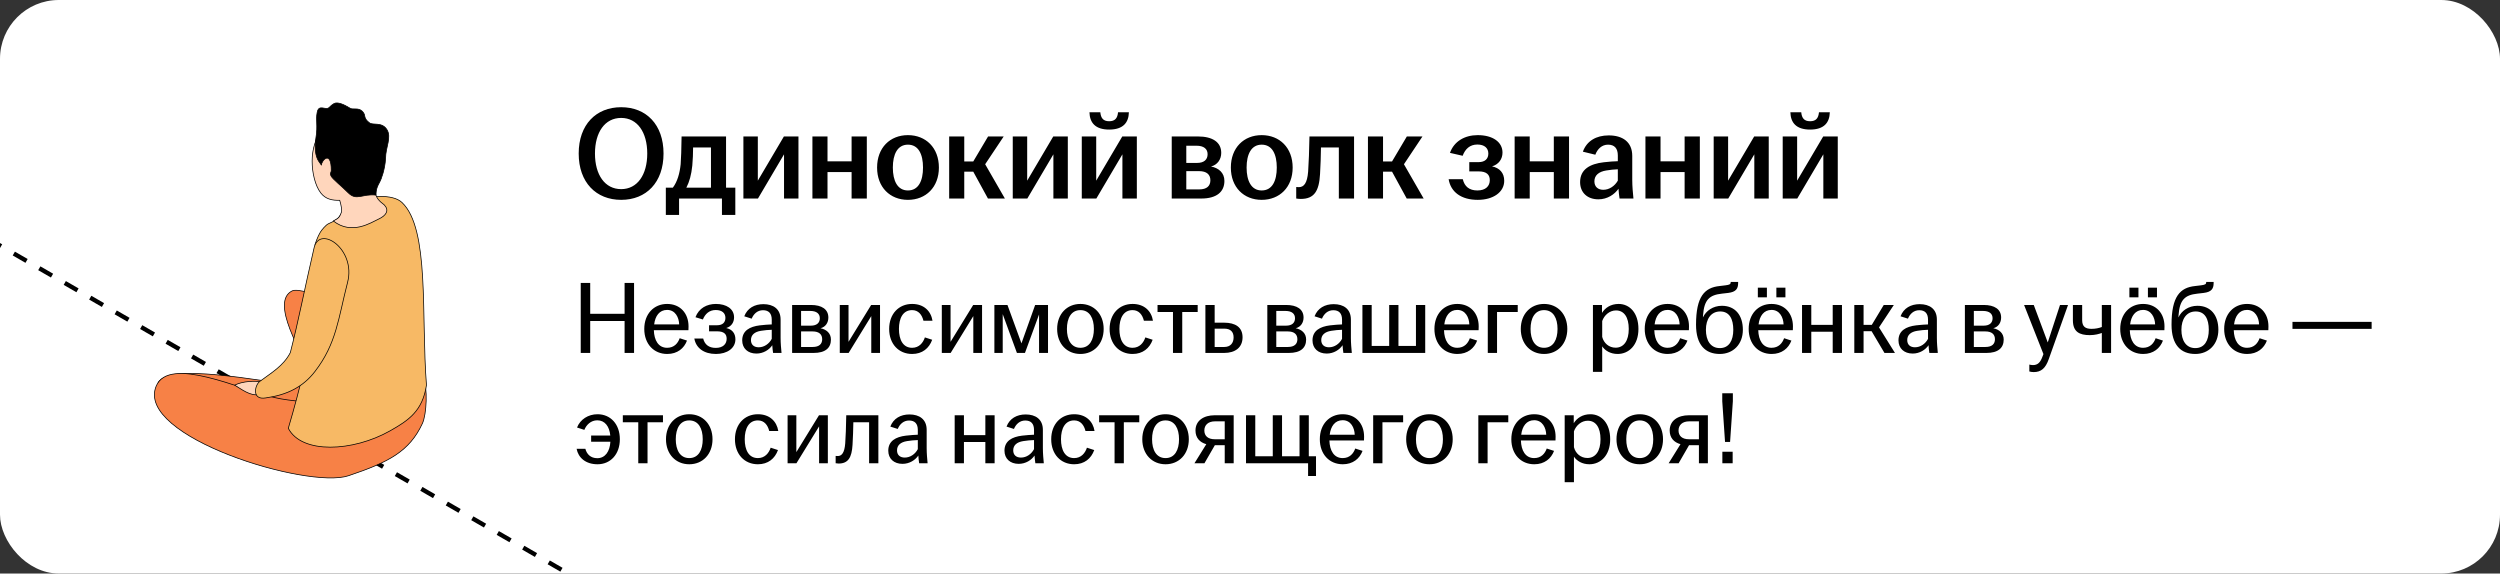 <?xml version="1.0" encoding="UTF-8"?> <svg xmlns="http://www.w3.org/2000/svg" width="340" height="78" viewBox="0 0 340 78" fill="none"><rect x="0" y="0" width="340" height="78" fill="#333333" stroke="none"/><g clip-path="url(#clip0_6485_7478)"><rect width="340" height="78" rx="8" fill="white"></rect><path d="M-63.938 -3.516L167.001 129.817" stroke="black" stroke-width="0.6" stroke-linejoin="round" stroke-dasharray="2 2"></path><path d="M21.508 52.021C23.229 49.37 34.48 51.708 41.497 52.565V55.492L21.508 52.018V52.021Z" fill="#F78146" stroke="black" stroke-width="0.1" stroke-miterlimit="10" stroke-linecap="round" stroke-linejoin="round"></path><path d="M39.725 39.567C36.809 41.025 40.613 47.595 43.468 52.738L55.105 47.791C50.28 42.724 41.2 38.827 39.725 39.567Z" fill="#F78146" stroke="black" stroke-width="0.1" stroke-miterlimit="10" stroke-linecap="round" stroke-linejoin="round"></path><path d="M55.105 47.796L43.468 52.743C43.925 53.565 44.356 54.353 44.731 55.075C42.672 54.662 39.62 54.607 37.355 54.07C32.664 52.963 22.99 48.326 21.242 52.512C18.373 59.385 41.863 66.56 47.384 64.702C52.906 62.849 55.686 61.38 57.444 57.596C58.021 56.355 58.202 52.767 57.55 51.278C57.027 50.084 56.167 48.911 55.101 47.793L55.105 47.796Z" fill="#F78146" stroke="black" stroke-width="0.1" stroke-miterlimit="10" stroke-linecap="round" stroke-linejoin="round"></path><path d="M53.063 58.588C47.988 61.457 41.022 61.773 39.209 58.248C42.664 46.567 43.855 37.882 42.844 33.242C42.844 33.242 43.211 32.131 43.573 31.564C43.777 31.245 44.314 30.585 44.681 30.425C46.192 29.765 46.058 29.5 46.424 29.095C46.75 28.735 46.456 28.329 46.779 28.046C47.365 27.531 47.928 27.172 48.408 27.073C50.185 26.708 53.37 26.306 54.672 27.541C58.459 31.13 57.261 42.948 57.999 52.382C57.463 55.914 55.559 57.175 53.059 58.588H53.063Z" fill="#F7B965" stroke="black" stroke-width="0.1" stroke-miterlimit="10" stroke-linecap="round" stroke-linejoin="round"></path><path d="M52.261 27.867C50.755 26.77 50.977 26.054 51.203 24.562C51.49 23.781 51.657 22.91 51.657 21.989C51.657 18.666 49.563 15.973 46.982 15.973C44.4 15.973 42.451 18.6 42.451 21.923C42.451 23.558 42.886 25.288 43.63 26.247C44.287 27.093 45.187 27.269 46.201 27.242C46.359 27.704 46.551 28.681 46.428 28.874C46.173 29.488 46.163 29.628 45.33 30.052C47.863 32.04 50.507 30.24 51.486 29.796C52.528 29.322 52.972 28.607 52.264 27.871L52.261 27.867Z" fill="#FFD6BC" stroke="black" stroke-width="0.1" stroke-miterlimit="10" stroke-linecap="round" stroke-linejoin="round"></path><path d="M52.62 17.63C51.94 16.526 50.681 17.097 50.227 16.691C50.148 16.626 50.062 16.557 49.98 16.481C49.4 15.896 49.803 15.676 49.267 15.133C48.734 14.596 47.996 14.964 47.621 14.723C46.733 14.176 45.893 13.829 45.425 14.087C45.196 14.214 44.975 14.396 44.766 14.617C44.305 15.081 43.36 14.09 43.134 15.291C42.916 16.45 43.254 16.932 42.96 18.799C42.953 18.834 42.936 18.958 42.933 18.992C42.933 18.992 42.933 18.992 42.933 18.989C42.789 20.12 42.878 21.19 43.312 21.878C43.435 22.074 43.571 22.267 43.711 22.456C43.711 21.819 45.053 20.35 45.053 23.175C45.053 23.477 44.828 23.54 45.026 23.939C45.224 24.341 46.497 25.352 47.338 26.198C48.509 27.378 49.199 26.318 51.135 26.532C51.135 25.696 51.35 25.276 51.643 24.75C51.831 24.42 52.35 23.085 52.439 21.538C52.439 21.538 52.439 21.538 52.439 21.534C52.439 19.979 53.283 18.703 52.62 17.623V17.63Z" fill="black" stroke="black" stroke-width="0.1" stroke-miterlimit="10" stroke-linecap="round" stroke-linejoin="round"></path><path d="M35.46 51.958C34.812 51.761 33.018 51.82 31.912 52.381C32.65 52.797 34.146 54.004 35.248 53.615C36.351 53.227 35.46 51.958 35.46 51.958Z" fill="#FFD6BC" stroke="black" stroke-width="0.1" stroke-miterlimit="10" stroke-linecap="round" stroke-linejoin="round"></path><path d="M42.72 33.686C41.44 39.193 40.589 43.679 39.483 47.955C38.541 49.795 36.823 50.751 35.307 51.889C34.627 52.44 34.242 54.428 36.126 54.119C39.132 53.702 41.238 52.587 42.826 50.531C45.776 46.702 45.999 43.332 47.272 38.395C48.443 33.855 43.451 30.549 42.72 33.69V33.686Z" fill="#F7B965" stroke="black" stroke-width="0.1" stroke-miterlimit="10" stroke-linecap="round" stroke-linejoin="round"></path><path d="M84.48 27.18C81.078 27.18 78.702 24.822 78.702 20.88C78.702 16.938 81.078 14.58 84.48 14.58C87.882 14.58 90.24 16.938 90.24 20.88C90.24 24.822 87.882 27.18 84.48 27.18ZM80.916 20.88C80.916 23.778 82.266 25.722 84.48 25.722C86.676 25.722 88.026 23.778 88.026 20.88C88.026 17.982 86.676 16.038 84.48 16.038C82.266 16.038 80.916 17.982 80.916 20.88ZM90.553 29.232V25.524H91.507C92.119 24.714 92.443 23.58 92.569 22.338C92.641 21.438 92.659 20.43 92.695 18.558H98.743V25.524H100.003V29.232H98.185V27H92.353V29.232H90.553ZM93.343 25.524H96.691V20.052H94.261C94.261 20.862 94.225 21.672 94.153 22.518C94.027 23.76 93.757 24.732 93.343 25.524ZM101.102 27V18.558H103.064V24.57L106.61 18.558H108.59V27H106.628V20.988L103.082 27H101.102ZM110.489 27V18.558H112.541V21.942H115.817V18.558H117.887V27H115.817V23.4H112.541V27H110.489ZM123.478 27.18C121.048 27.18 119.284 25.47 119.284 22.788C119.284 20.088 121.048 18.378 123.478 18.378C125.908 18.378 127.69 20.088 127.69 22.788C127.69 25.47 125.908 27.18 123.478 27.18ZM121.426 22.788C121.426 24.588 122.056 25.902 123.478 25.902C124.918 25.902 125.53 24.588 125.53 22.788C125.53 20.988 124.918 19.674 123.478 19.674C122.056 19.674 121.426 20.988 121.426 22.788ZM129.087 27V18.558H131.139V21.96H132.363L134.379 18.558H136.503L133.983 22.338L136.665 27H134.361L132.363 23.346H131.139V27H129.087ZM137.735 27V18.558H139.697V24.57L143.243 18.558H145.223V27H143.261V20.988L139.715 27H137.735ZM147.122 27V18.558H149.084V24.57L152.63 18.558H154.61V27H152.648V20.988L149.102 27H147.122ZM148.166 15.264H149.642C149.714 16.056 150.038 16.488 150.848 16.488C151.658 16.488 151.982 16.056 152.054 15.264H153.53C153.494 16.686 152.738 17.622 150.848 17.622C148.958 17.622 148.202 16.686 148.166 15.264ZM159.356 27V18.558H162.92C164.9 18.558 166.088 19.332 166.088 20.79C166.088 21.672 165.584 22.41 164.702 22.644C165.728 22.842 166.52 23.49 166.52 24.606C166.52 26.082 165.476 27 163.37 27H159.356ZM161.336 25.758H163.1C164.126 25.758 164.612 25.29 164.612 24.516C164.612 23.742 164.108 23.274 163.082 23.274H161.336V25.758ZM161.336 22.158H162.794C163.73 22.158 164.234 21.726 164.234 20.97C164.234 20.25 163.712 19.818 162.722 19.818H161.336V22.158ZM171.59 27.18C169.16 27.18 167.396 25.47 167.396 22.788C167.396 20.088 169.16 18.378 171.59 18.378C174.02 18.378 175.802 20.088 175.802 22.788C175.802 25.47 174.02 27.18 171.59 27.18ZM169.538 22.788C169.538 24.588 170.168 25.902 171.59 25.902C173.03 25.902 173.642 24.588 173.642 22.788C173.642 20.988 173.03 19.674 171.59 19.674C170.168 19.674 169.538 20.988 169.538 22.788ZM176.916 27.054C176.7 27.054 176.502 27.036 176.286 27V25.434C176.394 25.452 176.502 25.452 176.646 25.452C177.312 25.452 177.78 24.948 177.906 23.346C177.996 22.086 178.05 20.448 178.086 18.558H184.152V27H182.082V20.052H179.652C179.634 21.222 179.598 22.554 179.526 23.67C179.4 25.956 178.752 27.054 176.916 27.054ZM186.04 27V18.558H188.092V21.96H189.316L191.332 18.558H193.456L190.936 22.338L193.618 27H191.314L189.316 23.346H188.092V27H186.04ZM200.974 27.18C198.724 27.18 197.302 26.118 197.014 24.372H198.94C199.174 25.362 199.822 25.902 200.92 25.902C202.054 25.902 202.612 25.308 202.612 24.498C202.612 23.76 202.18 23.31 201.1 23.31H199.822V22.05H201.082C201.982 22.05 202.414 21.582 202.414 20.88C202.414 20.16 201.91 19.656 200.92 19.656C199.894 19.656 199.264 20.268 198.922 21.186L197.194 20.79C197.752 19.224 199.192 18.378 200.974 18.378C202.99 18.378 204.34 19.296 204.34 20.754C204.34 21.618 203.836 22.356 202.918 22.626C203.944 22.842 204.574 23.508 204.574 24.588C204.574 26.136 203.08 27.18 200.974 27.18ZM205.991 27V18.558H208.043V21.942H211.319V18.558H213.389V27H211.319V23.4H208.043V27H205.991ZM217.378 27.108C215.884 27.108 214.894 26.19 214.894 24.768C214.894 23.04 216.226 22.284 218.116 22.068C218.818 21.978 219.502 21.942 220.024 21.924V21.15C220.024 20.16 219.556 19.674 218.692 19.674C217.846 19.674 217.252 20.268 216.964 21.042L215.272 20.628C215.794 19.17 217.09 18.414 218.782 18.414C220.672 18.414 221.986 19.296 221.986 21.204V24.462C221.986 25.362 222.076 26.262 222.148 27H220.258C220.204 26.604 220.132 26.082 220.114 25.668C219.592 26.424 218.62 27.108 217.378 27.108ZM216.838 24.66C216.838 25.398 217.324 25.812 218.044 25.812C218.872 25.812 219.61 25.29 220.024 24.57V23.022C219.52 23.04 219.016 23.094 218.458 23.184C217.432 23.346 216.838 23.85 216.838 24.66ZM223.78 27V18.558H225.832V21.942H229.108V18.558H231.178V27H229.108V23.4H225.832V27H223.78ZM233.061 27V18.558H235.023V24.57L238.569 18.558H240.549V27H238.587V20.988L235.041 27H233.061ZM242.448 27V18.558H244.41V24.57L247.956 18.558H249.936V27H247.974V20.988L244.428 27H242.448ZM243.492 15.264H244.968C245.04 16.056 245.364 16.488 246.174 16.488C246.984 16.488 247.308 16.056 247.38 15.264H248.856C248.82 16.686 248.064 17.622 246.174 17.622C244.284 17.622 243.528 16.686 243.492 15.264Z" fill="black"></path><path d="M78.98 48V38.48H80.268V42.68H84.944V38.48H86.232V48H84.944V43.66H80.268V48H78.98ZM90.743 48.14C88.923 48.14 87.621 46.782 87.621 44.738C87.621 42.694 88.923 41.336 90.729 41.336C92.507 41.336 93.641 42.61 93.641 44.388C93.641 44.626 93.641 44.78 93.627 44.906H88.923C88.965 46.278 89.539 47.3 90.729 47.3C91.695 47.3 92.199 46.67 92.437 45.998L93.431 46.32C93.039 47.37 92.129 48.14 90.743 48.14ZM88.965 44.122H92.367C92.339 43.184 91.849 42.148 90.729 42.148C89.679 42.148 89.105 42.974 88.965 44.122ZM97.369 48.14C95.731 48.14 94.653 47.328 94.429 46.04H95.633C95.829 46.838 96.389 47.314 97.341 47.314C98.335 47.314 98.825 46.782 98.825 46.068C98.825 45.438 98.461 45.06 97.523 45.06H96.431V44.234H97.523C98.307 44.234 98.657 43.814 98.657 43.226C98.657 42.596 98.209 42.162 97.341 42.162C96.459 42.162 95.899 42.694 95.591 43.45L94.583 43.142C95.045 41.91 96.137 41.336 97.369 41.336C98.797 41.336 99.833 42.008 99.833 43.156C99.833 43.842 99.469 44.402 98.769 44.612C99.539 44.78 100.015 45.298 100.015 46.152C100.015 47.356 98.895 48.14 97.369 48.14ZM102.872 48.084C101.71 48.084 100.94 47.384 100.94 46.292C100.94 44.976 101.962 44.416 103.334 44.248C103.922 44.178 104.524 44.136 104.958 44.122V43.478C104.958 42.61 104.538 42.19 103.768 42.19C103.012 42.19 102.494 42.694 102.228 43.338L101.22 43.016C101.64 41.91 102.62 41.364 103.824 41.364C105.168 41.364 106.162 42.022 106.162 43.464V45.956C106.162 46.67 106.232 47.412 106.288 48H105.14C105.098 47.692 105.042 47.286 105.028 46.95C104.622 47.566 103.824 48.084 102.872 48.084ZM102.13 46.25C102.13 46.88 102.536 47.23 103.18 47.23C103.936 47.23 104.608 46.754 104.958 46.082V44.85C104.482 44.864 104.006 44.906 103.488 44.99C102.606 45.13 102.13 45.564 102.13 46.25ZM107.729 48V41.476H110.291C111.761 41.476 112.657 42.064 112.657 43.184C112.657 43.87 112.293 44.458 111.593 44.64C112.391 44.808 113.007 45.312 113.007 46.18C113.007 47.314 112.251 48 110.655 48H107.729ZM108.947 47.188H110.529C111.425 47.188 111.817 46.768 111.817 46.138C111.817 45.48 111.397 45.074 110.515 45.074H108.947V47.188ZM108.947 44.29H110.277C111.089 44.29 111.495 43.898 111.495 43.282C111.495 42.68 111.075 42.288 110.193 42.288H108.947V44.29ZM114.209 48V41.476H115.399V46.488L118.479 41.476H119.683V48H118.493V42.988L115.413 48H114.209ZM124.048 48.14C122.228 48.14 120.926 46.782 120.926 44.738C120.926 42.694 122.228 41.336 124.048 41.336C125.644 41.336 126.61 42.302 126.82 43.618H125.588C125.392 42.82 124.916 42.176 124.048 42.176C122.802 42.176 122.256 43.282 122.256 44.738C122.256 46.194 122.802 47.3 124.048 47.3C125 47.3 125.546 46.614 125.784 45.886L126.778 46.208C126.358 47.37 125.434 48.14 124.048 48.14ZM128.086 48V41.476H129.276V46.488L132.356 41.476H133.56V48H132.37V42.988L129.29 48H128.086ZM135.236 48V41.476H137.014L138.918 46.698L140.78 41.476H142.53V48H141.312V42.764L139.394 48H138.302L136.37 42.722V48H135.236ZM146.935 48.14C145.115 48.14 143.771 46.782 143.771 44.738C143.771 42.694 145.115 41.336 146.935 41.336C148.755 41.336 150.099 42.694 150.099 44.738C150.099 46.782 148.755 48.14 146.935 48.14ZM145.101 44.738C145.101 46.194 145.675 47.3 146.935 47.3C148.195 47.3 148.769 46.194 148.769 44.738C148.769 43.282 148.195 42.176 146.935 42.176C145.675 42.176 145.101 43.282 145.101 44.738ZM154.03 48.14C152.21 48.14 150.908 46.782 150.908 44.738C150.908 42.694 152.21 41.336 154.03 41.336C155.626 41.336 156.592 42.302 156.802 43.618H155.57C155.374 42.82 154.898 42.176 154.03 42.176C152.784 42.176 152.238 43.282 152.238 44.738C152.238 46.194 152.784 47.3 154.03 47.3C154.982 47.3 155.528 46.614 155.766 45.886L156.76 46.208C156.34 47.37 155.416 48.14 154.03 48.14ZM159.525 48V42.428H157.425V41.476H162.885V42.428H160.785V48H159.525ZM163.934 48V41.476H165.194V43.884H166.482C168.008 43.884 168.988 44.5 168.988 45.872C168.988 47.244 168.008 48 166.482 48H163.934ZM165.194 47.188H166.51C167.35 47.188 167.77 46.642 167.77 45.886C167.77 45.13 167.35 44.696 166.51 44.696H165.194V47.188ZM172.356 48V41.476H174.918C176.388 41.476 177.284 42.064 177.284 43.184C177.284 43.87 176.92 44.458 176.22 44.64C177.018 44.808 177.634 45.312 177.634 46.18C177.634 47.314 176.878 48 175.282 48H172.356ZM173.574 47.188H175.156C176.052 47.188 176.444 46.768 176.444 46.138C176.444 45.48 176.024 45.074 175.142 45.074H173.574V47.188ZM173.574 44.29H174.904C175.716 44.29 176.122 43.898 176.122 43.282C176.122 42.68 175.702 42.288 174.82 42.288H173.574V44.29ZM180.432 48.084C179.27 48.084 178.5 47.384 178.5 46.292C178.5 44.976 179.522 44.416 180.894 44.248C181.482 44.178 182.084 44.136 182.518 44.122V43.478C182.518 42.61 182.098 42.19 181.328 42.19C180.572 42.19 180.054 42.694 179.788 43.338L178.78 43.016C179.2 41.91 180.18 41.364 181.384 41.364C182.728 41.364 183.722 42.022 183.722 43.464V45.956C183.722 46.67 183.792 47.412 183.848 48H182.7C182.658 47.692 182.602 47.286 182.588 46.95C182.182 47.566 181.384 48.084 180.432 48.084ZM179.69 46.25C179.69 46.88 180.096 47.23 180.74 47.23C181.496 47.23 182.168 46.754 182.518 46.082V44.85C182.042 44.864 181.566 44.906 181.048 44.99C180.166 45.13 179.69 45.564 179.69 46.25ZM185.289 48V41.476H186.549V47.048H188.929V41.476H190.189V47.048H192.569V41.476H193.829V48H185.289ZM198.204 48.14C196.384 48.14 195.082 46.782 195.082 44.738C195.082 42.694 196.384 41.336 198.19 41.336C199.968 41.336 201.102 42.61 201.102 44.388C201.102 44.626 201.102 44.78 201.088 44.906H196.384C196.426 46.278 197 47.3 198.19 47.3C199.156 47.3 199.66 46.67 199.898 45.998L200.892 46.32C200.5 47.37 199.59 48.14 198.204 48.14ZM196.426 44.122H199.828C199.8 43.184 199.31 42.148 198.19 42.148C197.14 42.148 196.566 42.974 196.426 44.122ZM202.338 48V41.476H206.412V42.428H203.598V48H202.338ZM209.99 48.14C208.17 48.14 206.826 46.782 206.826 44.738C206.826 42.694 208.17 41.336 209.99 41.336C211.81 41.336 213.154 42.694 213.154 44.738C213.154 46.782 211.81 48.14 209.99 48.14ZM208.156 44.738C208.156 46.194 208.73 47.3 209.99 47.3C211.25 47.3 211.824 46.194 211.824 44.738C211.824 43.282 211.25 42.176 209.99 42.176C208.73 42.176 208.156 43.282 208.156 44.738ZM216.639 50.576V41.476H217.871V42.554C218.291 41.882 219.033 41.336 220.139 41.336C221.609 41.336 222.827 42.526 222.827 44.738C222.827 46.95 221.511 48.14 219.999 48.14C219.019 48.14 218.277 47.678 217.899 47.104V50.576H216.639ZM217.899 45.816C218.109 46.656 218.809 47.286 219.719 47.286C220.839 47.286 221.511 46.348 221.511 44.738C221.511 43.128 220.867 42.218 219.775 42.218C218.907 42.218 218.179 42.862 217.899 43.66V45.816ZM226.805 48.14C224.985 48.14 223.683 46.782 223.683 44.738C223.683 42.694 224.985 41.336 226.791 41.336C228.569 41.336 229.703 42.61 229.703 44.388C229.703 44.626 229.703 44.78 229.689 44.906H224.985C225.027 46.278 225.601 47.3 226.791 47.3C227.757 47.3 228.261 46.67 228.499 45.998L229.493 46.32C229.101 47.37 228.191 48.14 226.805 48.14ZM225.027 44.122H228.429C228.401 43.184 227.911 42.148 226.791 42.148C225.741 42.148 225.167 42.974 225.027 44.122ZM233.894 48.14C231.934 48.14 230.66 46.922 230.66 44.164C230.66 40.314 231.822 39.11 233.866 38.9C234.132 38.872 234.496 38.83 234.678 38.802C235.252 38.732 235.378 38.634 235.378 38.382V38.34H236.386V38.494C236.386 39.292 236.064 39.712 235.028 39.838L234.174 39.936C232.494 40.118 231.766 40.748 231.612 42.89L231.598 43.17C232.018 42.26 232.984 41.588 234.174 41.588C235.994 41.588 237.03 42.876 237.03 44.85C237.03 46.824 235.714 48.14 233.894 48.14ZM232.004 44.85C232.004 46.306 232.634 47.342 233.894 47.342C235.154 47.342 235.728 46.306 235.728 44.85C235.728 43.394 235.21 42.358 233.95 42.358C232.69 42.358 232.004 43.394 232.004 44.85ZM240.942 48.14C239.122 48.14 237.82 46.782 237.82 44.738C237.82 42.694 239.122 41.336 240.928 41.336C242.706 41.336 243.84 42.61 243.84 44.388C243.84 44.626 243.84 44.78 243.826 44.906H239.122C239.164 46.278 239.738 47.3 240.928 47.3C241.894 47.3 242.398 46.67 242.636 45.998L243.63 46.32C243.238 47.37 242.328 48.14 240.942 48.14ZM239.066 40.44V39.124H240.298V40.44H239.066ZM239.164 44.122H242.566C242.538 43.184 242.048 42.148 240.928 42.148C239.878 42.148 239.304 42.974 239.164 44.122ZM241.586 40.44V39.124H242.818V40.44H241.586ZM245.076 48V41.476H246.336V44.178H249.248V41.476H250.508V48H249.248V45.116H246.336V48H245.076ZM252.186 48V41.476H253.446V44.178H254.566L256.19 41.476H257.562L255.546 44.528L257.716 48H256.288L254.538 45.046H253.446V48H252.186ZM260.125 48.084C258.963 48.084 258.193 47.384 258.193 46.292C258.193 44.976 259.215 44.416 260.587 44.248C261.175 44.178 261.777 44.136 262.211 44.122V43.478C262.211 42.61 261.791 42.19 261.021 42.19C260.265 42.19 259.747 42.694 259.481 43.338L258.473 43.016C258.893 41.91 259.873 41.364 261.077 41.364C262.421 41.364 263.415 42.022 263.415 43.464V45.956C263.415 46.67 263.485 47.412 263.541 48H262.393C262.351 47.692 262.295 47.286 262.281 46.95C261.875 47.566 261.077 48.084 260.125 48.084ZM259.383 46.25C259.383 46.88 259.789 47.23 260.433 47.23C261.189 47.23 261.861 46.754 262.211 46.082V44.85C261.735 44.864 261.259 44.906 260.741 44.99C259.859 45.13 259.383 45.564 259.383 46.25ZM267.225 48V41.476H269.787C271.257 41.476 272.153 42.064 272.153 43.184C272.153 43.87 271.789 44.458 271.089 44.64C271.887 44.808 272.503 45.312 272.503 46.18C272.503 47.314 271.747 48 270.151 48H267.225ZM268.443 47.188H270.025C270.921 47.188 271.313 46.768 271.313 46.138C271.313 45.48 270.893 45.074 270.011 45.074H268.443V47.188ZM268.443 44.29H269.773C270.585 44.29 270.991 43.898 270.991 43.282C270.991 42.68 270.571 42.288 269.689 42.288H268.443V44.29ZM276.577 50.604C276.367 50.604 276.129 50.562 275.989 50.52V49.582C276.101 49.61 276.297 49.652 276.479 49.652C277.123 49.652 277.473 49.302 277.753 48.56L277.907 48.154L275.275 41.476H276.591L278.495 46.572L280.161 41.476H281.253L278.621 48.868C278.187 50.086 277.599 50.604 276.577 50.604ZM285.848 45.284C285.484 45.41 284.938 45.578 284.21 45.578C282.824 45.578 281.914 45.144 281.914 43.562V41.476H283.174V43.534C283.174 44.416 283.608 44.724 284.448 44.724C284.966 44.724 285.456 44.626 285.848 44.472V41.476H287.108V48H285.848V45.284ZM291.473 48.14C289.653 48.14 288.351 46.782 288.351 44.738C288.351 42.694 289.653 41.336 291.459 41.336C293.237 41.336 294.371 42.61 294.371 44.388C294.371 44.626 294.371 44.78 294.357 44.906H289.653C289.695 46.278 290.269 47.3 291.459 47.3C292.425 47.3 292.929 46.67 293.167 45.998L294.161 46.32C293.769 47.37 292.859 48.14 291.473 48.14ZM289.597 40.44V39.124H290.829V40.44H289.597ZM289.695 44.122H293.097C293.069 43.184 292.579 42.148 291.459 42.148C290.409 42.148 289.835 42.974 289.695 44.122ZM292.117 40.44V39.124H293.349V40.44H292.117ZM298.562 48.14C296.602 48.14 295.328 46.922 295.328 44.164C295.328 40.314 296.49 39.11 298.534 38.9C298.8 38.872 299.164 38.83 299.346 38.802C299.92 38.732 300.046 38.634 300.046 38.382V38.34H301.054V38.494C301.054 39.292 300.732 39.712 299.696 39.838L298.842 39.936C297.162 40.118 296.434 40.748 296.28 42.89L296.266 43.17C296.686 42.26 297.652 41.588 298.842 41.588C300.662 41.588 301.698 42.876 301.698 44.85C301.698 46.824 300.382 48.14 298.562 48.14ZM296.672 44.85C296.672 46.306 297.302 47.342 298.562 47.342C299.822 47.342 300.396 46.306 300.396 44.85C300.396 43.394 299.878 42.358 298.618 42.358C297.358 42.358 296.672 43.394 296.672 44.85ZM305.61 48.14C303.79 48.14 302.488 46.782 302.488 44.738C302.488 42.694 303.79 41.336 305.596 41.336C307.374 41.336 308.508 42.61 308.508 44.388C308.508 44.626 308.508 44.78 308.494 44.906H303.79C303.832 46.278 304.406 47.3 305.596 47.3C306.562 47.3 307.066 46.67 307.304 45.998L308.298 46.32C307.906 47.37 306.996 48.14 305.61 48.14ZM303.832 44.122H307.234C307.206 43.184 306.716 42.148 305.596 42.148C304.546 42.148 303.972 42.974 303.832 44.122ZM311.776 44.724V43.772H322.542V44.724H311.776ZM81.262 63.14C79.652 63.14 78.644 62.244 78.42 61.04H79.61C79.806 61.782 80.338 62.314 81.234 62.314C82.298 62.314 82.942 61.404 83.012 60.074H80.394V59.234H82.998C82.886 57.988 82.256 57.162 81.234 57.162C80.352 57.162 79.736 57.792 79.47 58.464L78.476 58.142C78.91 57.036 80.002 56.336 81.262 56.336C83.04 56.336 84.3 57.694 84.3 59.738C84.3 61.782 83.026 63.14 81.262 63.14ZM86.804 63V57.428H84.704V56.476H90.164V57.428H88.064V63H86.804ZM93.738 63.14C91.918 63.14 90.574 61.782 90.574 59.738C90.574 57.694 91.918 56.336 93.738 56.336C95.558 56.336 96.902 57.694 96.902 59.738C96.902 61.782 95.558 63.14 93.738 63.14ZM91.904 59.738C91.904 61.194 92.478 62.3 93.738 62.3C94.998 62.3 95.572 61.194 95.572 59.738C95.572 58.282 94.998 57.176 93.738 57.176C92.478 57.176 91.904 58.282 91.904 59.738ZM103.075 63.14C101.255 63.14 99.953 61.782 99.953 59.738C99.953 57.694 101.255 56.336 103.075 56.336C104.671 56.336 105.637 57.302 105.847 58.618H104.615C104.419 57.82 103.943 57.176 103.075 57.176C101.829 57.176 101.283 58.282 101.283 59.738C101.283 61.194 101.829 62.3 103.075 62.3C104.027 62.3 104.573 61.614 104.811 60.886L105.805 61.208C105.385 62.37 104.461 63.14 103.075 63.14ZM107.113 63V56.476H108.303V61.488L111.383 56.476H112.587V63H111.397V57.988L108.317 63H107.113ZM114.054 63.042C113.928 63.042 113.802 63.028 113.648 63V62.006C113.732 62.02 113.83 62.02 113.942 62.02C114.474 62.02 114.852 61.586 114.95 60.298C115.02 59.346 115.062 58.1 115.09 56.476H119.458V63H118.198V57.428H116.056C116.042 58.436 116 59.542 115.944 60.494C115.846 62.216 115.356 63.042 114.054 63.042ZM122.737 63.084C121.575 63.084 120.805 62.384 120.805 61.292C120.805 59.976 121.827 59.416 123.199 59.248C123.787 59.178 124.389 59.136 124.823 59.122V58.478C124.823 57.61 124.403 57.19 123.633 57.19C122.877 57.19 122.359 57.694 122.093 58.338L121.085 58.016C121.505 56.91 122.485 56.364 123.689 56.364C125.033 56.364 126.027 57.022 126.027 58.464V60.956C126.027 61.67 126.097 62.412 126.153 63H125.005C124.963 62.692 124.907 62.286 124.893 61.95C124.487 62.566 123.689 63.084 122.737 63.084ZM121.995 61.25C121.995 61.88 122.401 62.23 123.045 62.23C123.801 62.23 124.473 61.754 124.823 61.082V59.85C124.347 59.864 123.871 59.906 123.353 59.99C122.471 60.13 121.995 60.564 121.995 61.25ZM129.836 63V56.476H131.096V59.178H134.008V56.476H135.268V63H134.008V60.116H131.096V63H129.836ZM138.541 63.084C137.379 63.084 136.609 62.384 136.609 61.292C136.609 59.976 137.631 59.416 139.003 59.248C139.591 59.178 140.193 59.136 140.627 59.122V58.478C140.627 57.61 140.207 57.19 139.437 57.19C138.681 57.19 138.163 57.694 137.897 58.338L136.889 58.016C137.309 56.91 138.289 56.364 139.493 56.364C140.837 56.364 141.831 57.022 141.831 58.464V60.956C141.831 61.67 141.901 62.412 141.957 63H140.809C140.767 62.692 140.711 62.286 140.697 61.95C140.291 62.566 139.493 63.084 138.541 63.084ZM137.799 61.25C137.799 61.88 138.205 62.23 138.849 62.23C139.605 62.23 140.277 61.754 140.627 61.082V59.85C140.151 59.864 139.675 59.906 139.157 59.99C138.275 60.13 137.799 60.564 137.799 61.25ZM146.087 63.14C144.267 63.14 142.965 61.782 142.965 59.738C142.965 57.694 144.267 56.336 146.087 56.336C147.683 56.336 148.649 57.302 148.859 58.618H147.627C147.431 57.82 146.955 57.176 146.087 57.176C144.841 57.176 144.295 58.282 144.295 59.738C144.295 61.194 144.841 62.3 146.087 62.3C147.039 62.3 147.585 61.614 147.823 60.886L148.817 61.208C148.397 62.37 147.473 63.14 146.087 63.14ZM151.581 63V57.428H149.481V56.476H154.941V57.428H152.841V63H151.581ZM158.515 63.14C156.695 63.14 155.351 61.782 155.351 59.738C155.351 57.694 156.695 56.336 158.515 56.336C160.335 56.336 161.679 57.694 161.679 59.738C161.679 61.782 160.335 63.14 158.515 63.14ZM156.681 59.738C156.681 61.194 157.255 62.3 158.515 62.3C159.775 62.3 160.349 61.194 160.349 59.738C160.349 58.282 159.775 57.176 158.515 57.176C157.255 57.176 156.681 58.282 156.681 59.738ZM166.563 63V60.55H165.219L163.805 63H162.447L164.057 60.41C163.161 60.158 162.587 59.542 162.587 58.548C162.587 57.19 163.721 56.476 165.191 56.476H167.781V63H166.563ZM163.791 58.548C163.791 59.276 164.281 59.738 165.205 59.738H166.563V57.302H165.247C164.295 57.302 163.791 57.82 163.791 58.548ZM177.899 64.736V63H169.457V56.476H170.717V62.048H173.097V56.476H174.357V62.048H176.737V56.476H177.997V62.048H178.977V64.736H177.899ZM182.618 63.14C180.798 63.14 179.496 61.782 179.496 59.738C179.496 57.694 180.798 56.336 182.604 56.336C184.382 56.336 185.516 57.61 185.516 59.388C185.516 59.626 185.516 59.78 185.502 59.906H180.798C180.84 61.278 181.414 62.3 182.604 62.3C183.57 62.3 184.074 61.67 184.312 60.998L185.306 61.32C184.914 62.37 184.004 63.14 182.618 63.14ZM180.84 59.122H184.242C184.214 58.184 183.724 57.148 182.604 57.148C181.554 57.148 180.98 57.974 180.84 59.122ZM186.752 63V56.476H190.826V57.428H188.012V63H186.752ZM194.404 63.14C192.584 63.14 191.24 61.782 191.24 59.738C191.24 57.694 192.584 56.336 194.404 56.336C196.224 56.336 197.568 57.694 197.568 59.738C197.568 61.782 196.224 63.14 194.404 63.14ZM192.57 59.738C192.57 61.194 193.144 62.3 194.404 62.3C195.664 62.3 196.238 61.194 196.238 59.738C196.238 58.282 195.664 57.176 194.404 57.176C193.144 57.176 192.57 58.282 192.57 59.738ZM201.053 63V56.476H205.127V57.428H202.313V63H201.053ZM208.663 63.14C206.843 63.14 205.541 61.782 205.541 59.738C205.541 57.694 206.843 56.336 208.649 56.336C210.427 56.336 211.561 57.61 211.561 59.388C211.561 59.626 211.561 59.78 211.547 59.906H206.843C206.885 61.278 207.459 62.3 208.649 62.3C209.615 62.3 210.119 61.67 210.357 60.998L211.351 61.32C210.959 62.37 210.049 63.14 208.663 63.14ZM206.885 59.122H210.287C210.259 58.184 209.769 57.148 208.649 57.148C207.599 57.148 207.025 57.974 206.885 59.122ZM212.797 65.576V56.476H214.029V57.554C214.449 56.882 215.191 56.336 216.297 56.336C217.767 56.336 218.985 57.526 218.985 59.738C218.985 61.95 217.669 63.14 216.157 63.14C215.177 63.14 214.435 62.678 214.057 62.104V65.576H212.797ZM214.057 60.816C214.267 61.656 214.967 62.286 215.877 62.286C216.997 62.286 217.669 61.348 217.669 59.738C217.669 58.128 217.025 57.218 215.933 57.218C215.065 57.218 214.337 57.862 214.057 58.66V60.816ZM223.006 63.14C221.186 63.14 219.842 61.782 219.842 59.738C219.842 57.694 221.186 56.336 223.006 56.336C224.826 56.336 226.17 57.694 226.17 59.738C226.17 61.782 224.826 63.14 223.006 63.14ZM221.172 59.738C221.172 61.194 221.746 62.3 223.006 62.3C224.266 62.3 224.84 61.194 224.84 59.738C224.84 58.282 224.266 57.176 223.006 57.176C221.746 57.176 221.172 58.282 221.172 59.738ZM231.053 63V60.55H229.709L228.295 63H226.937L228.547 60.41C227.651 60.158 227.077 59.542 227.077 58.548C227.077 57.19 228.211 56.476 229.681 56.476H232.271V63H231.053ZM228.281 58.548C228.281 59.276 228.771 59.738 229.695 59.738H231.053V57.302H229.737C228.785 57.302 228.281 57.82 228.281 58.548ZM234.605 60.102L234.227 54.572V53.48H235.669V54.572L235.291 60.102H234.605ZM234.241 63V61.432H235.641V63H234.241Z" fill="black"></path></g><defs><clipPath id="clip0_6485_7478"><rect width="340" height="78" rx="8" fill="white"></rect></clipPath></defs></svg> 